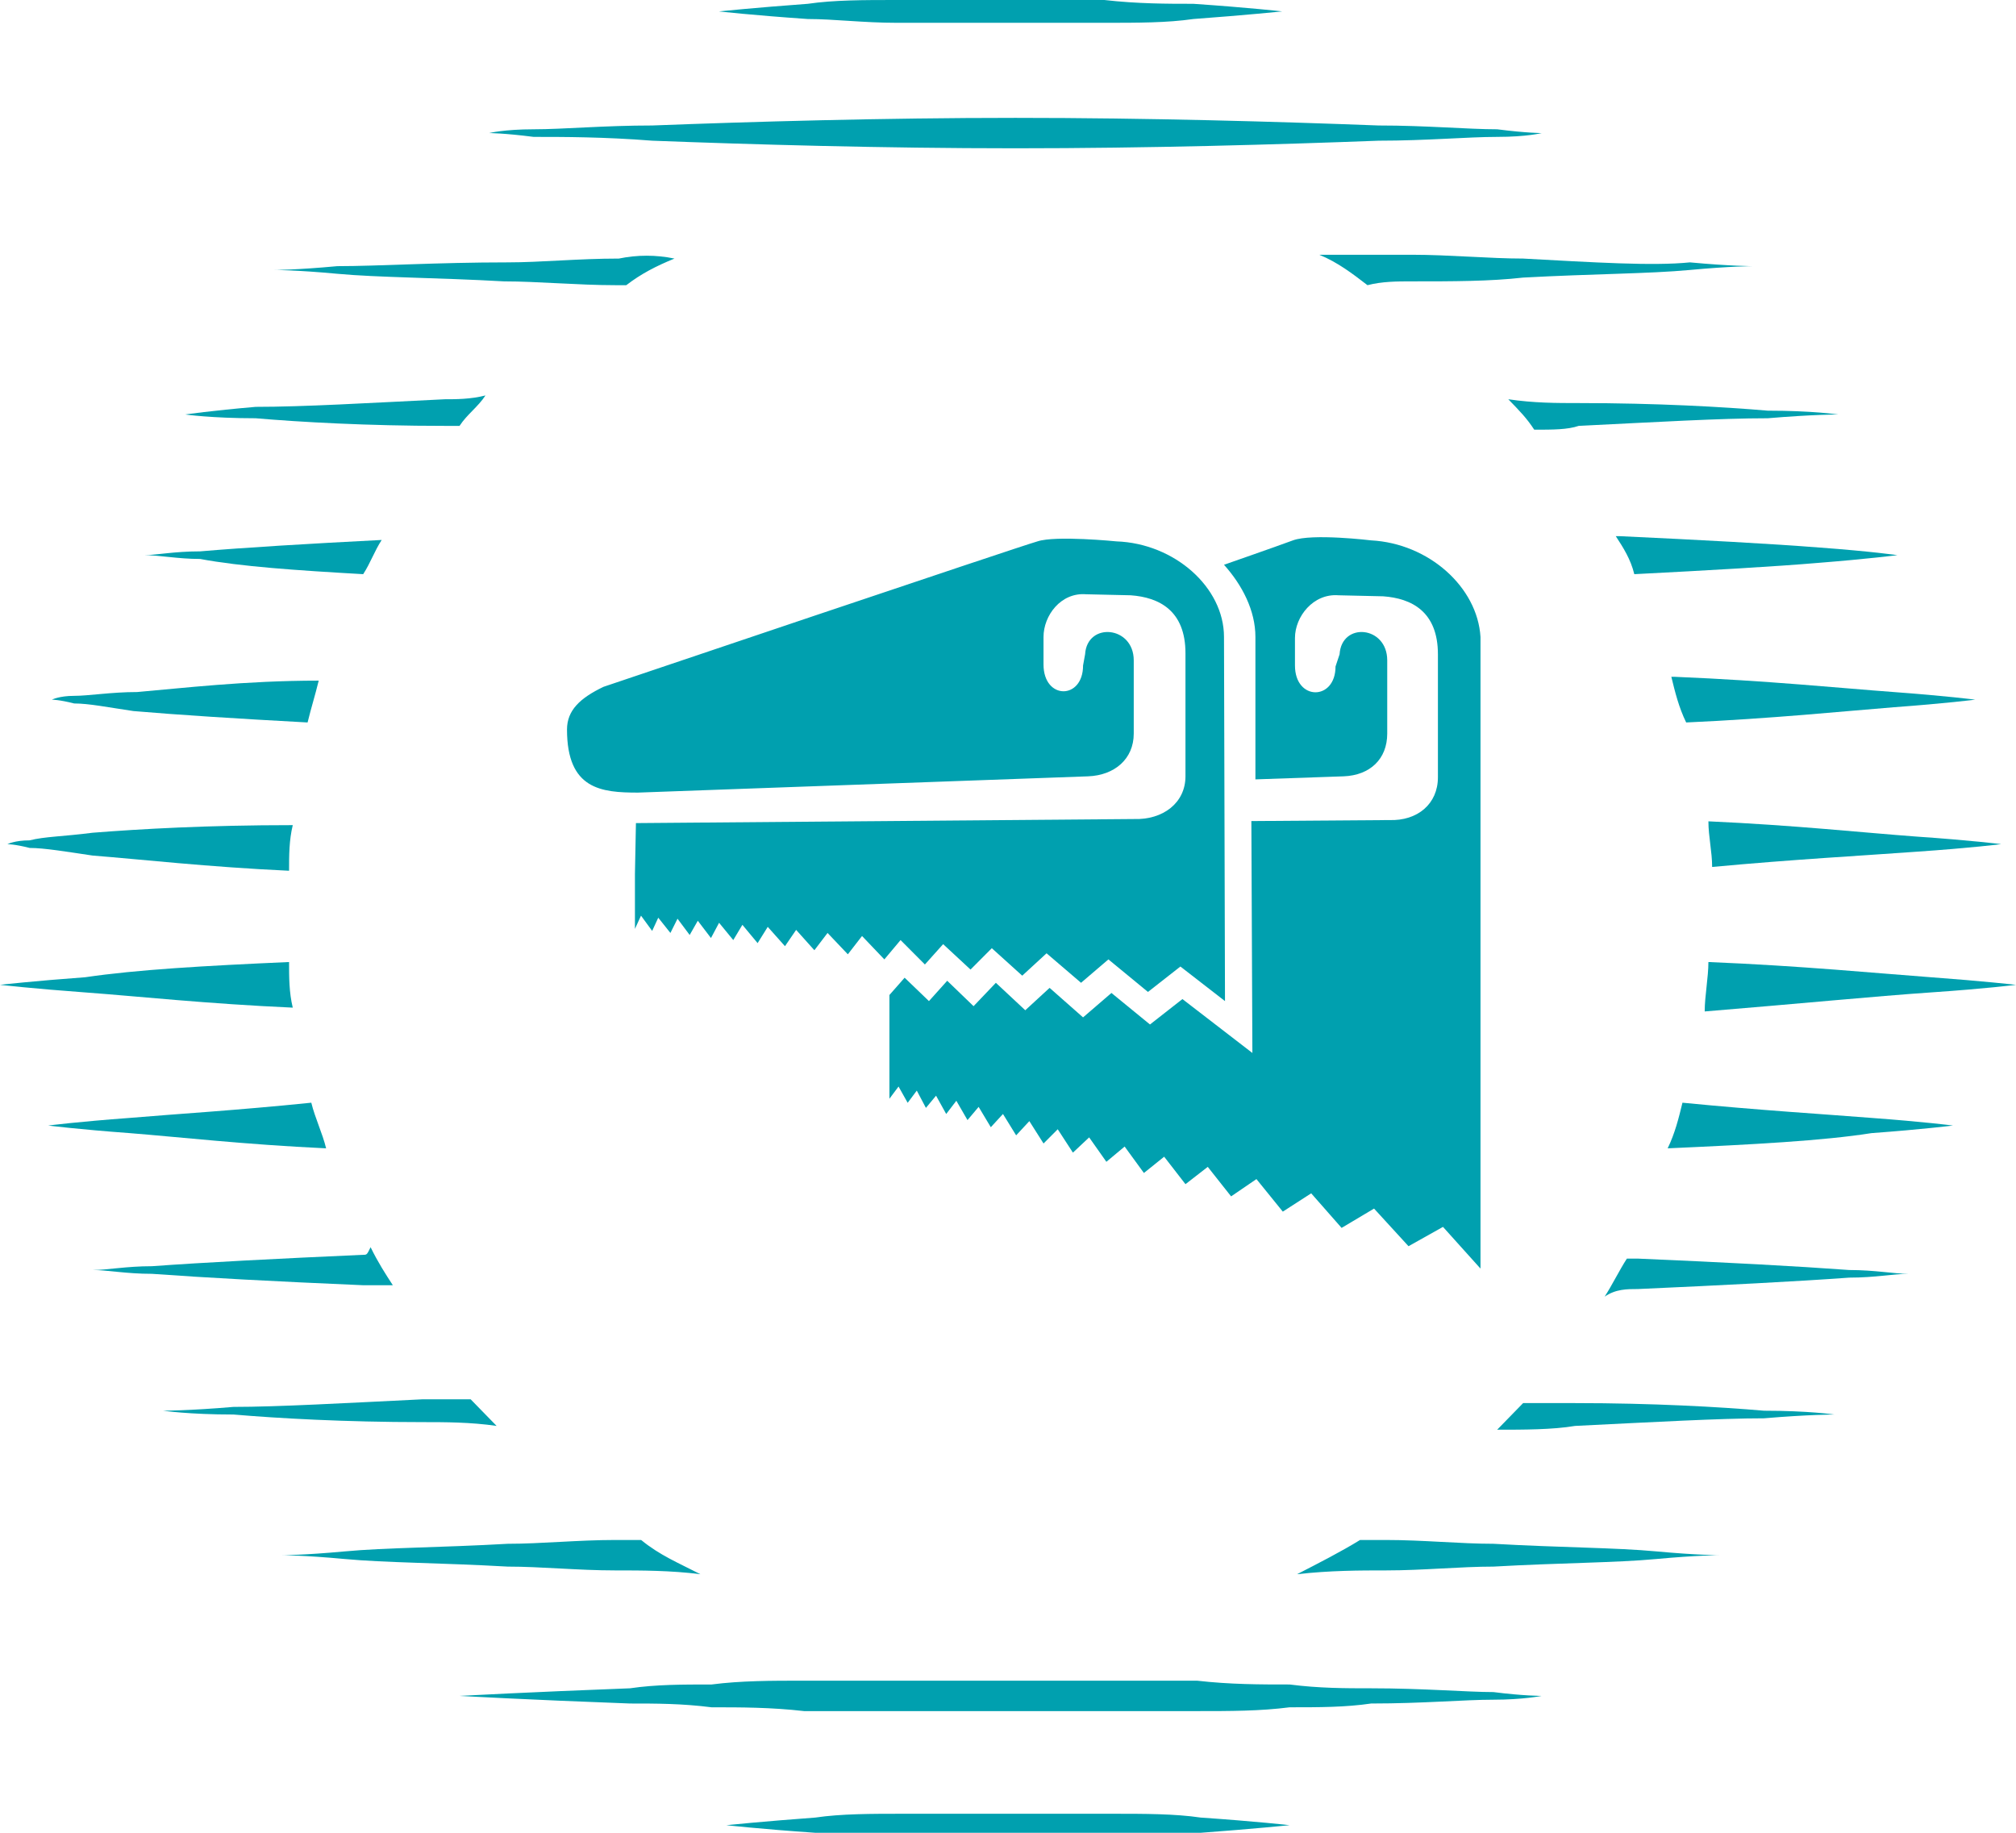 <svg width="99" height="90" viewBox="0 0 99 90" fill="none" xmlns="http://www.w3.org/2000/svg">
<g clip-path="url(#clip0)">
<path d="M32.03 6.909C36.943 7.096 43.313 7.282 49.864 7.282C56.416 7.282 62.785 7.096 67.699 6.909C70.065 6.909 72.067 6.722 73.522 6.722C74.978 6.722 75.706 6.535 75.706 6.535C75.706 6.535 74.978 6.535 73.522 6.349C72.067 6.349 70.065 6.162 67.699 6.162C62.785 5.975 56.416 5.788 49.864 5.788C43.313 5.788 36.943 5.975 32.03 6.162C29.664 6.162 27.662 6.349 26.206 6.349C24.75 6.349 24.023 6.535 24.023 6.535C24.023 6.535 24.75 6.535 26.206 6.722C27.662 6.722 29.664 6.722 32.03 6.909Z" fill="#00A0AF"/>
<path d="M67.335 82.905C66.061 82.905 64.787 82.905 63.331 82.718C61.875 82.718 60.419 82.718 58.782 82.531C57.144 82.531 55.688 82.531 54.05 82.531C52.412 82.531 50.774 82.531 49.136 82.531C47.498 82.531 45.861 82.531 44.223 82.531C42.585 82.531 40.947 82.531 39.491 82.531C37.853 82.531 36.397 82.531 34.941 82.718C33.486 82.718 32.212 82.718 30.938 82.905C26.024 83.091 22.566 83.278 22.566 83.278C22.566 83.278 25.842 83.465 30.938 83.652C32.212 83.652 33.486 83.652 34.941 83.838C36.397 83.838 37.853 83.838 39.491 84.025C41.129 84.025 42.585 84.025 44.223 84.025C45.861 84.025 47.498 84.025 49.136 84.025C50.774 84.025 52.412 84.025 54.05 84.025C55.688 84.025 57.326 84.025 58.782 84.025C60.419 84.025 61.875 84.025 63.331 83.838C64.787 83.838 66.061 83.838 67.335 83.652C69.883 83.652 71.884 83.465 73.34 83.465C74.796 83.465 75.706 83.278 75.706 83.278C75.706 83.278 74.796 83.278 73.34 83.091C72.066 83.091 69.883 82.905 67.335 82.905Z" fill="#00A0AF"/>
<path d="M54.595 89.066C53.867 89.066 52.958 89.066 52.048 89.066C51.138 89.066 50.41 89.066 49.5 89.066C48.59 89.066 47.862 89.066 46.952 89.066C46.042 89.066 45.314 89.066 44.404 89.066C42.766 89.066 41.31 89.066 40.037 89.253C37.489 89.44 35.669 89.627 35.669 89.627C35.669 89.627 37.307 89.813 40.037 90C41.31 90 42.766 90.187 44.404 90.187C45.132 90.187 46.042 90.187 46.952 90.187C47.862 90.187 48.59 90.187 49.5 90.187C50.41 90.187 51.138 90.187 52.048 90.187C52.958 90.187 53.685 90.187 54.595 90.187C56.233 90.187 57.689 90.187 58.963 90C61.511 89.813 63.331 89.627 63.331 89.627C63.331 89.627 61.693 89.44 58.963 89.253C57.689 89.066 56.233 89.066 54.595 89.066Z" fill="#00A0AF"/>
<path d="M54.231 0C53.503 0 52.593 0 51.683 0C50.773 0 50.045 0 49.136 0C48.226 0 47.498 0 46.588 0C45.678 0 44.95 0 44.04 0C42.402 0 40.946 0 39.672 0.187C37.124 0.373 35.305 0.56 35.305 0.56C35.305 0.56 36.943 0.747 39.672 0.934C40.946 0.934 42.402 1.12 44.04 1.12C44.768 1.12 45.678 1.12 46.588 1.12C47.498 1.12 48.226 1.12 49.136 1.12C50.045 1.12 50.773 1.12 51.683 1.12C52.593 1.12 53.321 1.12 54.231 1.12C55.869 1.12 57.325 1.12 58.599 0.934C61.147 0.747 62.966 0.56 62.966 0.56C62.966 0.56 61.329 0.373 58.599 0.187C57.325 0.187 55.869 0.187 54.231 0Z" fill="#00A0AF"/>
<path d="M69.337 13.817C71.339 13.817 73.158 13.817 74.796 13.631C78.254 13.444 80.984 13.444 82.986 13.257C84.987 13.07 86.079 13.07 86.079 13.07C86.079 13.07 84.987 13.07 82.986 12.884C81.166 13.07 78.254 12.884 74.796 12.697C73.158 12.697 71.157 12.51 69.337 12.51C67.881 12.51 66.425 12.51 64.787 12.51C65.697 12.884 66.425 13.444 67.153 14.004C67.881 13.817 68.609 13.817 69.337 13.817Z" fill="#00A0AF"/>
<path d="M30.391 12.697C28.39 12.697 26.57 12.884 24.932 12.884C21.474 12.884 18.562 13.07 16.561 13.07C14.559 13.257 13.467 13.257 13.467 13.257C13.467 13.257 14.559 13.257 16.561 13.444C18.562 13.631 21.474 13.631 24.75 13.817C26.388 13.817 28.39 14.004 30.209 14.004C30.391 14.004 30.573 14.004 30.755 14.004C31.483 13.444 32.211 13.07 33.121 12.697C32.211 12.51 31.301 12.51 30.391 12.697Z" fill="#00A0AF"/>
<path d="M77.526 20.913C81.348 20.726 84.442 20.539 86.807 20.539C88.991 20.353 90.265 20.353 90.265 20.353C90.265 20.353 88.991 20.166 86.807 20.166C84.624 19.979 81.348 19.793 77.526 19.793C76.434 19.793 75.342 19.793 74.068 19.606C74.614 20.166 74.978 20.539 75.342 21.1C76.252 21.1 76.98 21.1 77.526 20.913Z" fill="#00A0AF"/>
<path d="M21.839 19.606C18.017 19.793 14.923 19.979 12.557 19.979C10.373 20.166 9.1 20.353 9.1 20.353C9.1 20.353 10.373 20.539 12.557 20.539C14.741 20.726 18.017 20.913 21.839 20.913C22.021 20.913 22.384 20.913 22.567 20.913C22.93 20.353 23.476 19.979 23.84 19.419C23.113 19.606 22.384 19.606 21.839 19.606Z" fill="#00A0AF"/>
<path d="M89.355 27.635C91.721 27.448 93.177 27.261 93.177 27.261C93.177 27.261 91.903 27.075 89.355 26.888C86.989 26.701 83.531 26.515 79.528 26.328H79.346C79.71 26.888 80.074 27.448 80.256 28.195C83.895 28.008 87.171 27.822 89.355 27.635Z" fill="#00A0AF"/>
<path d="M9.827 27.075C8.553 27.075 7.643 27.261 7.097 27.261C6.369 27.261 6.188 27.261 6.188 27.261C6.188 27.261 6.551 27.261 7.097 27.261C7.825 27.261 8.735 27.448 9.827 27.448C11.829 27.822 14.559 28.008 17.835 28.195C18.198 27.635 18.381 27.075 18.744 26.515C15.105 26.701 12.011 26.888 9.827 27.075Z" fill="#00A0AF"/>
<path d="M6.734 33.983C5.46 33.983 4.368 34.17 3.64 34.17C2.912 34.17 2.548 34.357 2.548 34.357C2.548 34.357 2.912 34.357 3.64 34.544C4.368 34.544 5.278 34.73 6.552 34.917C8.735 35.104 11.647 35.291 15.105 35.477C15.287 34.73 15.469 34.17 15.651 33.423C12.011 33.423 8.917 33.797 6.734 33.983Z" fill="#00A0AF"/>
<path d="M92.994 34.73C95.542 34.544 96.998 34.357 96.998 34.357C96.998 34.357 95.542 34.17 92.994 33.983C90.447 33.797 86.807 33.423 82.257 33.236C82.257 33.236 82.257 33.236 82.075 33.236C82.257 33.983 82.439 34.73 82.803 35.477C86.989 35.291 90.629 34.917 92.994 34.73Z" fill="#00A0AF"/>
<path d="M4.55 40.892C3.094 41.079 2.184 41.079 1.456 41.266C0.728 41.266 0.364 41.452 0.364 41.452C0.364 41.452 0.728 41.452 1.456 41.639C2.184 41.639 3.276 41.826 4.55 42.013C6.916 42.199 10.191 42.573 14.195 42.759C14.195 42.013 14.195 41.266 14.377 40.519C10.191 40.519 6.916 40.706 4.55 40.892Z" fill="#00A0AF"/>
<path d="M94.087 41.826C96.817 41.639 98.272 41.452 98.272 41.452C98.272 41.452 96.817 41.266 94.087 41.079C91.539 40.892 88.081 40.519 83.895 40.332C83.895 41.079 84.078 41.826 84.078 42.573C88.081 42.199 91.539 42.013 94.087 41.826Z" fill="#00A0AF"/>
<path d="M94.814 48.734C97.544 48.548 99 48.361 99 48.361C99 48.361 97.362 48.174 94.814 47.988C92.266 47.801 88.445 47.427 83.895 47.241C83.895 47.987 83.713 48.921 83.713 49.668C88.263 49.295 92.084 48.921 94.814 48.734Z" fill="#00A0AF"/>
<path d="M4.186 47.988C1.638 48.174 0 48.361 0 48.361C0 48.361 1.638 48.548 4.186 48.734C6.733 48.921 10.191 49.295 14.377 49.481C14.195 48.734 14.195 47.987 14.195 47.241C10.009 47.427 6.733 47.614 4.186 47.988Z" fill="#00A0AF"/>
<path d="M6.37 54.896C3.822 55.083 2.366 55.27 2.366 55.27C2.366 55.27 3.822 55.456 6.37 55.643C8.736 55.83 12.011 56.203 16.015 56.39C15.833 55.643 15.469 54.896 15.287 54.149C11.648 54.523 8.554 54.709 6.37 54.896Z" fill="#00A0AF"/>
<path d="M91.903 55.643C94.451 55.456 95.906 55.27 95.906 55.27C95.906 55.27 94.451 55.083 91.903 54.896C89.537 54.709 86.443 54.523 82.621 54.149C82.439 54.896 82.257 55.643 81.894 56.39C86.079 56.203 89.537 56.017 91.903 55.643Z" fill="#00A0AF"/>
<path d="M80.438 63.299C84.623 63.112 88.263 62.925 90.811 62.739C92.085 62.739 92.995 62.552 93.723 62.552C94.451 62.552 94.814 62.552 94.814 62.552C94.814 62.552 94.451 62.552 93.723 62.552C92.995 62.552 92.085 62.365 90.811 62.365C88.263 62.178 84.805 61.992 80.438 61.805C80.256 61.805 80.074 61.805 79.892 61.805C79.528 62.365 79.164 63.112 78.8 63.672C79.346 63.299 79.892 63.299 80.438 63.299Z" fill="#00A0AF"/>
<path d="M17.835 61.618C13.649 61.805 10.009 61.992 7.462 62.178C6.188 62.178 5.278 62.365 4.55 62.365C3.822 62.365 3.458 62.365 3.458 62.365C3.458 62.365 3.822 62.365 4.55 62.365C5.278 62.365 6.188 62.552 7.462 62.552C10.009 62.739 13.467 62.925 17.835 63.112C18.199 63.112 18.745 63.112 19.291 63.112C18.927 62.552 18.563 61.992 18.199 61.245C18.017 61.618 18.017 61.618 17.835 61.618Z" fill="#00A0AF"/>
<path d="M73.522 70.207C74.796 70.207 76.252 70.207 77.344 70.021C81.166 69.834 84.442 69.647 86.625 69.647C88.809 69.461 90.083 69.461 90.083 69.461C90.083 69.461 88.809 69.274 86.625 69.274C84.442 69.087 81.166 68.9 77.344 68.9C76.616 68.9 75.706 68.9 74.796 68.9C74.432 69.274 74.068 69.647 73.522 70.207Z" fill="#00A0AF"/>
<path d="M23.113 68.714C22.385 68.714 21.475 68.714 20.747 68.714C16.925 68.9 13.649 69.087 11.466 69.087C9.282 69.274 8.008 69.274 8.008 69.274C8.008 69.274 9.282 69.461 11.466 69.461C13.649 69.647 16.925 69.834 20.747 69.834C21.839 69.834 23.113 69.834 24.387 70.021C24.023 69.647 23.659 69.274 23.113 68.714Z" fill="#00A0AF"/>
<path d="M30.21 75.622C28.39 75.622 26.57 75.809 24.932 75.809C21.656 75.996 18.927 75.996 16.925 76.183C14.923 76.369 13.831 76.369 13.831 76.369C13.831 76.369 14.923 76.369 16.925 76.556C18.927 76.743 21.656 76.743 24.932 76.929C26.57 76.929 28.39 77.116 30.21 77.116C31.484 77.116 32.94 77.116 34.395 77.303C33.303 76.743 32.394 76.369 31.484 75.622C30.938 75.622 30.574 75.622 30.21 75.622Z" fill="#00A0AF"/>
<path d="M68.063 77.116C69.883 77.116 71.703 76.929 73.341 76.929C76.616 76.743 79.346 76.743 81.348 76.556C83.35 76.369 84.442 76.369 84.442 76.369C84.442 76.369 83.35 76.369 81.348 76.183C79.346 75.996 76.616 75.996 73.341 75.809C71.703 75.809 69.883 75.622 68.063 75.622C67.699 75.622 67.153 75.622 66.789 75.622C65.879 76.183 64.787 76.743 63.695 77.303C65.333 77.116 66.789 77.116 68.063 77.116Z" fill="#00A0AF"/>
<path d="M60.107 31.279C60.107 28.832 57.667 26.685 54.829 26.585C54.829 26.585 51.842 26.285 50.946 26.585C50.049 26.834 29.636 33.727 29.636 33.727C28.491 34.276 27.844 34.876 27.844 35.824C27.844 38.771 29.537 38.921 31.329 38.921L53.435 38.122C54.73 38.072 55.675 37.273 55.675 36.024V32.428C55.675 30.73 53.385 30.53 53.286 32.129L53.186 32.678C53.186 34.376 51.244 34.376 51.244 32.628V31.279C51.244 30.231 52.091 29.082 53.335 29.182L55.526 29.232C56.92 29.332 58.215 29.981 58.215 32.079V38.122C58.215 39.42 57.119 40.27 55.675 40.219L31.229 40.419L31.18 42.916V45.614L31.478 44.964L32.026 45.713L32.325 45.064L32.922 45.813L33.271 45.114L33.868 45.913L34.267 45.214L34.914 46.063L35.312 45.314L36.009 46.163L36.457 45.414L37.204 46.313L37.702 45.514L38.548 46.463L39.096 45.663L39.992 46.662L40.639 45.813L41.635 46.862L42.332 45.963L43.428 47.112L44.224 46.163L45.419 47.362L46.315 46.363L47.66 47.611L48.705 46.562L50.199 47.911L51.394 46.812L53.087 48.261L54.431 47.112L56.373 48.71L57.966 47.462L60.156 49.16L60.107 31.279Z" fill="#00A0AF"/>
<path d="M67.326 26.535C67.326 26.535 64.439 26.185 63.493 26.535C62.547 26.884 60.107 27.733 60.107 27.733C61.003 28.732 61.65 29.981 61.65 31.279V38.272L65.982 38.122C67.276 38.072 68.123 37.273 68.123 36.024V32.428C68.123 30.73 65.882 30.53 65.783 32.129L65.584 32.728C65.584 34.426 63.592 34.426 63.592 32.678V31.329C63.592 30.281 64.488 29.132 65.733 29.232L67.924 29.282C69.318 29.382 70.612 30.031 70.612 32.129V38.172C70.612 39.47 69.617 40.319 68.222 40.27L61.451 40.319L61.501 51.707L58.066 49.06L56.472 50.308L54.58 48.76L53.186 49.959L51.543 48.51L50.348 49.609L48.904 48.261L47.809 49.409L46.515 48.161L45.618 49.16L44.424 48.011L43.677 48.86V52.456V53.954L44.125 53.355L44.573 54.154L45.021 53.555L45.469 54.404L45.967 53.804L46.465 54.703L46.963 54.054L47.511 55.003L48.058 54.354L48.656 55.353L49.253 54.703L49.9 55.752L50.548 55.053L51.245 56.152L51.942 55.453L52.688 56.601L53.485 55.852L54.331 57.051L55.228 56.302L56.174 57.6L57.169 56.801L58.215 58.15L59.31 57.3L60.456 58.749L61.7 57.9L62.995 59.498L64.389 58.599L65.882 60.297L67.476 59.348L69.168 61.196L70.861 60.247L72.703 62.295V55.003V31.279C72.554 28.832 70.164 26.684 67.326 26.535Z" fill="#00A0AF"/>
</g>
<defs>
<clipPath id="clip0">
<rect width="99" height="90" fill="white"/>
</clipPath>
</defs>
</svg>
